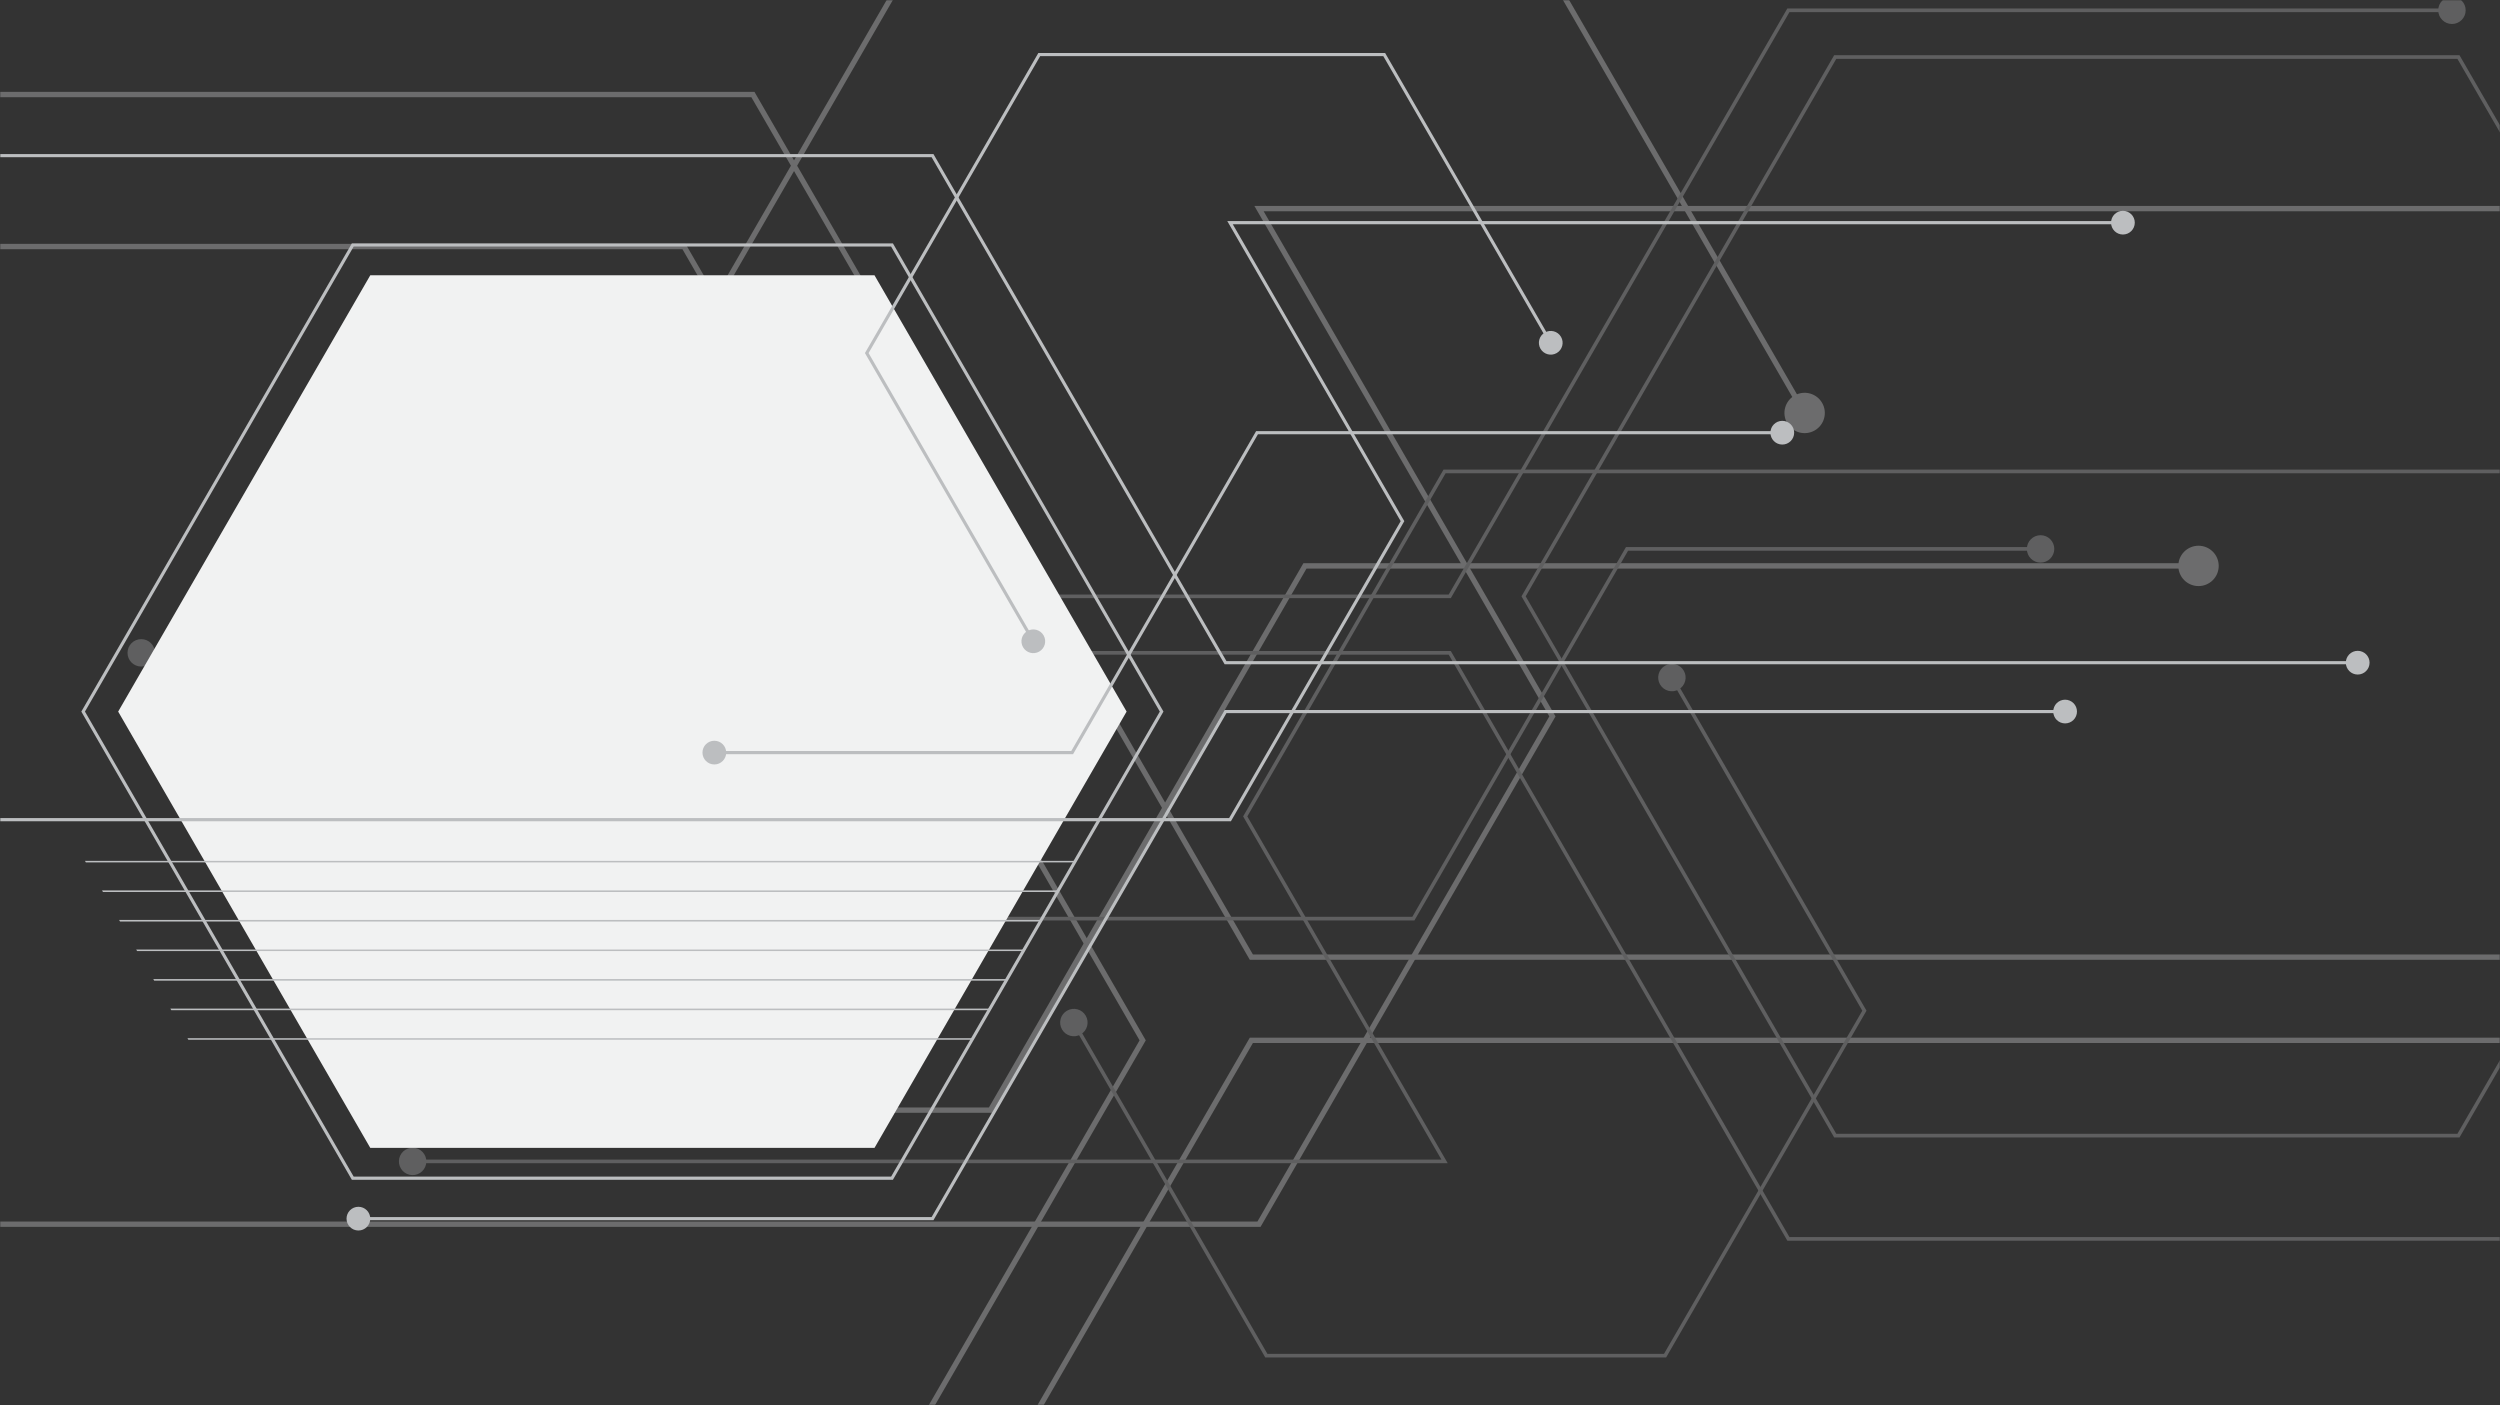 <?xml version="1.0" encoding="UTF-8"?> <svg xmlns="http://www.w3.org/2000/svg" width="1064" height="598" viewBox="0 0 1064 598" fill="none"><rect x="0" y="0" width="1064" height="598" fill="#333333" stroke="none"/><g clip-path="url(#clip0_1166_22197)"><mask id="mask0_1166_22197" style="mask-type:luminance" maskUnits="userSpaceOnUse" x="0" y="0" width="1064" height="598"><path d="M1064 0H0V598H1064V0Z" fill="white"></path></mask><g mask="url(#mask0_1166_22197)"><g opacity="0.32"><path d="M533.85 87.639H1182.74V89.923H537.809L662.029 304.898L536.49 522.156H-460.582V519.872H535.17L659.389 304.898L533.85 87.639Z" fill="#E6E7E8"></path><path d="M-99.978 103.787H291.771L292.101 104.358L487.645 442.768L487.316 443.339L291.771 781.749H-99.977L-100.308 781.178L-295.851 442.768L-295.522 442.197L-99.978 103.787ZM290.451 106.071H-98.657L-293.212 442.768L-98.657 779.465H290.451L485.006 442.768L290.451 106.071Z" fill="#E6E7E8"></path><path d="M554.72 239.708H936.119V241.992H556.039L422.203 473.609H162.037V471.325H420.884L554.72 239.708Z" fill="#E6E7E8"></path><path d="M162.467 481.054C157.721 481.054 153.872 477.209 153.872 472.466C153.872 467.724 157.721 463.879 162.467 463.879C167.213 463.879 171.061 467.724 171.061 472.466C171.061 477.209 167.212 481.054 162.467 481.054Z" fill="#E6E7E8"></path><path d="M935.689 249.438C940.435 249.438 944.284 245.592 944.284 240.85C944.284 236.108 940.435 232.263 935.689 232.263C930.943 232.263 927.094 236.108 927.094 240.85C927.095 245.592 930.943 249.438 935.689 249.438Z" fill="#E6E7E8"></path><path d="M531.918 441.625H1140.85V443.909H533.237L321.101 811.034H-95.667V808.75H319.781L531.918 441.625Z" fill="#E6E7E8"></path><path d="M-510.252 39.097H321.101L321.431 39.668L533.237 406.221H1352.72V408.505H531.918L531.588 407.934L319.782 41.381H-510.252V39.097Z" fill="#E6E7E8"></path><path d="M397.051 -34.065H648.129L648.459 -33.494L769.257 175.558L767.277 176.7L646.809 -31.78H398.371L274.151 183.194L394.619 391.675L392.639 392.817L271.511 183.194L397.051 -34.065Z" fill="#E6E7E8"></path><path d="M775.495 171.464C777.868 175.571 776.459 180.824 772.349 183.195C768.239 185.566 762.981 184.158 760.608 180.051C758.235 175.944 759.644 170.692 763.754 168.321C767.865 165.95 773.122 167.357 775.495 171.464Z" fill="#E6E7E8"></path><path d="M385.97 396.167C388.343 400.274 393.601 401.682 397.711 399.311C401.821 396.94 403.229 391.687 400.856 387.58C398.483 383.473 393.226 382.066 389.116 384.437C385.006 386.808 383.597 392.061 385.97 396.167Z" fill="#E6E7E8"></path><path d="M616.153 495.067H175.303V493.515H613.463L529.07 347.463L614.359 199.859H1291.76V201.411H615.256L530.863 347.463L616.153 495.067Z" fill="#BCBEC0"></path><path d="M178.698 499.253C181.436 497.551 182.275 493.953 180.571 491.217C178.867 488.481 175.266 487.643 172.528 489.345C169.79 491.048 168.951 494.646 170.655 497.382C172.358 500.118 175.959 500.956 178.698 499.253Z" fill="#BCBEC0"></path><path d="M1046.77 484.096H780.619L780.395 483.708L647.544 253.796L647.768 253.408L780.619 23.495H1046.77L1046.99 23.883L1179.84 253.796L1179.62 254.184L1046.77 484.096ZM781.516 482.545H1045.87L1178.05 253.796L1045.87 25.047H781.516L649.338 253.796L781.516 482.545Z" fill="#BCBEC0"></path><path d="M601.974 391.752H342.855V390.2H601.078L692.005 232.842H868.76V234.394H692.901L601.974 391.752Z" fill="#BCBEC0"></path><path d="M868.468 227.784C871.692 227.784 874.307 230.397 874.307 233.619C874.307 236.84 871.692 239.453 868.468 239.453C865.243 239.453 862.629 236.84 862.629 233.619C862.629 230.397 865.243 227.784 868.468 227.784Z" fill="#BCBEC0"></path><path d="M347.271 395.102C349.551 392.824 349.551 389.129 347.271 386.851C344.99 384.573 341.293 384.573 339.013 386.851C336.732 389.13 336.732 392.824 339.013 395.102C341.293 397.381 344.99 397.381 347.271 395.102Z" fill="#BCBEC0"></path><path d="M617.466 254.572H203.764V253.02H616.569L760.693 3.599H1043.84V5.151H761.589L617.466 254.572Z" fill="#BCBEC0"></path><path d="M1043.55 -1.46C1046.77 -1.46 1049.39 1.153 1049.39 4.374C1049.39 7.596 1046.77 10.209 1043.55 10.209C1040.33 10.209 1037.71 7.596 1037.71 4.374C1037.71 1.153 1040.33 -1.46 1043.55 -1.46Z" fill="#BCBEC0"></path><path d="M206.305 259.194C209.283 257.956 210.691 254.54 209.452 251.566C208.212 248.591 204.794 247.184 201.816 248.422C198.839 249.661 197.43 253.076 198.67 256.051C199.91 259.026 203.328 260.433 206.305 259.194Z" fill="#BCBEC0"></path><path d="M1325.51 528.046H760.693L760.469 527.658L616.569 278.625H59.818V277.073H617.465L617.69 277.461L761.589 526.494H1325.51V528.046Z" fill="#BCBEC0"></path><path d="M60.11 272.015C56.885 272.015 54.27 274.627 54.27 277.849C54.27 281.071 56.885 283.683 60.11 283.683C63.334 283.683 65.948 281.07 65.948 277.849C65.948 274.627 63.334 272.015 60.11 272.015Z" fill="#BCBEC0"></path><path d="M709.093 577.751H538.513L538.288 577.363L456.22 435.335L457.565 434.56L539.409 576.199H708.196L792.59 430.148L710.746 288.507L712.091 287.731L794.384 430.148L709.093 577.751Z" fill="#BCBEC0"></path><path d="M451.982 438.117C450.37 435.327 451.327 431.759 454.119 430.148C456.911 428.537 460.483 429.493 462.095 432.283C463.708 435.074 462.75 438.642 459.958 440.253C457.166 441.864 453.594 440.908 451.982 438.117Z" fill="#BCBEC0"></path><path d="M716.621 285.455C715.009 282.665 711.437 281.709 708.645 283.32C705.852 284.93 704.896 288.499 706.508 291.289C708.12 294.079 711.692 295.035 714.484 293.425C717.276 291.814 718.233 288.246 716.621 285.455Z" fill="#BCBEC0"></path></g></g><mask id="mask1_1166_22197" style="mask-type:luminance" maskUnits="userSpaceOnUse" x="0" y="0" width="1064" height="598"><path d="M1064 0H0V598H1064V0Z" fill="white"></path></mask><g mask="url(#mask1_1166_22197)"><path d="M372.188 117.159H157.59L50.291 302.851L157.59 488.543H372.188L479.487 302.851L372.188 117.159Z" fill="#F1F2F2"></path></g><mask id="mask2_1166_22197" style="mask-type:luminance" maskUnits="userSpaceOnUse" x="0" y="0" width="1064" height="598"><path d="M1064 0H0V598H1064V0Z" fill="white"></path></mask><g mask="url(#mask2_1166_22197)"><path d="M523.882 349.517H-62.225V348.175H523.107L596.127 221.806L522.331 94.096H903.767V95.438H524.659L597.678 221.806L597.484 222.142L523.882 349.517Z" fill="#BCBEC0"></path><path d="M903.514 99.815C906.304 99.815 908.566 97.555 908.566 94.767C908.566 91.98 906.304 89.72 903.514 89.72C900.724 89.72 898.462 91.98 898.462 94.767C898.462 97.555 900.724 99.815 903.514 99.815Z" fill="#BCBEC0"></path><path d="M380.03 502.113H149.749L149.555 501.777L34.608 302.85L34.802 302.515L149.749 103.588H380.03L380.224 103.924L495.17 302.85L494.976 303.186L380.03 502.113ZM150.524 500.77H379.254L493.618 302.85L379.254 104.93H150.524L36.16 302.85L150.524 500.77Z" fill="#BCBEC0"></path><path d="M456.701 320.98H303.768V319.638H455.926L534.598 183.486H758.796V184.829H535.374L456.701 320.98Z" fill="#BCBEC0"></path><path d="M304.021 325.356C301.231 325.356 298.969 323.096 298.969 320.309C298.969 317.521 301.231 315.261 304.021 315.261C306.811 315.261 309.073 317.521 309.073 320.309C309.073 323.096 306.81 325.356 304.021 325.356Z" fill="#BCBEC0"></path><path d="M758.544 189.205C761.334 189.205 763.596 186.945 763.596 184.157C763.596 181.37 761.334 179.109 758.544 179.109C755.754 179.109 753.492 181.37 753.492 184.157C753.491 186.945 755.754 189.205 758.544 189.205Z" fill="#BCBEC0"></path><path d="M397.271 519.328H152.282V517.985H396.495L521.195 302.179H879.142V303.521H521.971L397.271 519.328Z" fill="#BCBEC0"></path><path d="M152.535 523.704C149.745 523.704 147.482 521.444 147.482 518.656C147.482 515.869 149.745 513.608 152.535 513.608C155.325 513.608 157.587 515.869 157.587 518.656C157.587 521.444 155.325 523.704 152.535 523.704Z" fill="#BCBEC0"></path><path d="M883.577 304.768C884.645 302.193 883.421 299.24 880.843 298.173C878.265 297.106 875.31 298.329 874.242 300.905C873.174 303.48 874.398 306.433 876.976 307.5C879.554 308.567 882.509 307.344 883.577 304.768Z" fill="#BCBEC0"></path><path d="M1003.69 282.71H521.195L521.001 282.374L396.495 66.903H-91.422V65.561H397.271L397.465 65.896L521.971 281.367H1003.69V282.71Z" fill="#BCBEC0"></path><path d="M1003.44 287.087C1006.23 287.087 1008.49 284.827 1008.49 282.039C1008.49 279.251 1006.23 276.991 1003.44 276.991C1000.65 276.991 998.383 279.251 998.383 282.039C998.383 284.827 1000.65 287.087 1003.44 287.087Z" fill="#BCBEC0"></path><path d="M439.322 273.488L368.121 150.266L368.314 149.93L441.916 22.555H589.507L589.702 22.89L660.709 145.777L659.545 146.448L588.732 23.897H442.692L369.672 150.266L440.487 272.817L439.322 273.488Z" fill="#BCBEC0"></path><path d="M664.377 143.37C665.772 145.785 664.943 148.872 662.527 150.266C660.111 151.66 657.021 150.832 655.626 148.418C654.231 146.004 655.059 142.916 657.475 141.523C659.891 140.129 662.982 140.956 664.377 143.37Z" fill="#BCBEC0"></path><path d="M435.403 275.457C436.798 277.871 439.888 278.699 442.304 277.305C444.72 275.911 445.549 272.824 444.154 270.41C442.759 267.995 439.668 267.168 437.252 268.562C434.836 269.955 434.008 273.043 435.403 275.457Z" fill="#BCBEC0"></path><path d="M79.778 441.852H413.905V442.523H80.161L79.778 441.852Z" fill="#BCBEC0"></path><path d="M72.508 429.271H421.236V429.942H72.891L72.508 429.271Z" fill="#BCBEC0"></path><path d="M65.239 416.696H428.572V417.368H65.628L65.239 416.696Z" fill="#BCBEC0"></path><path d="M57.969 404.116H435.903V404.787H58.358L57.969 404.116Z" fill="#BCBEC0"></path><path d="M50.699 391.536H443.233V392.207H51.089L50.699 391.536Z" fill="#BCBEC0"></path><path d="M43.429 378.955H450.57V379.627H43.819L43.429 378.955Z" fill="#BCBEC0"></path><path d="M36.16 366.375H457.9V367.047H36.55L36.16 366.375Z" fill="#BCBEC0"></path></g></g><defs><clipPath id="clip0_1166_22197"><rect width="1064" height="598" fill="white"></rect></clipPath></defs></svg> 
